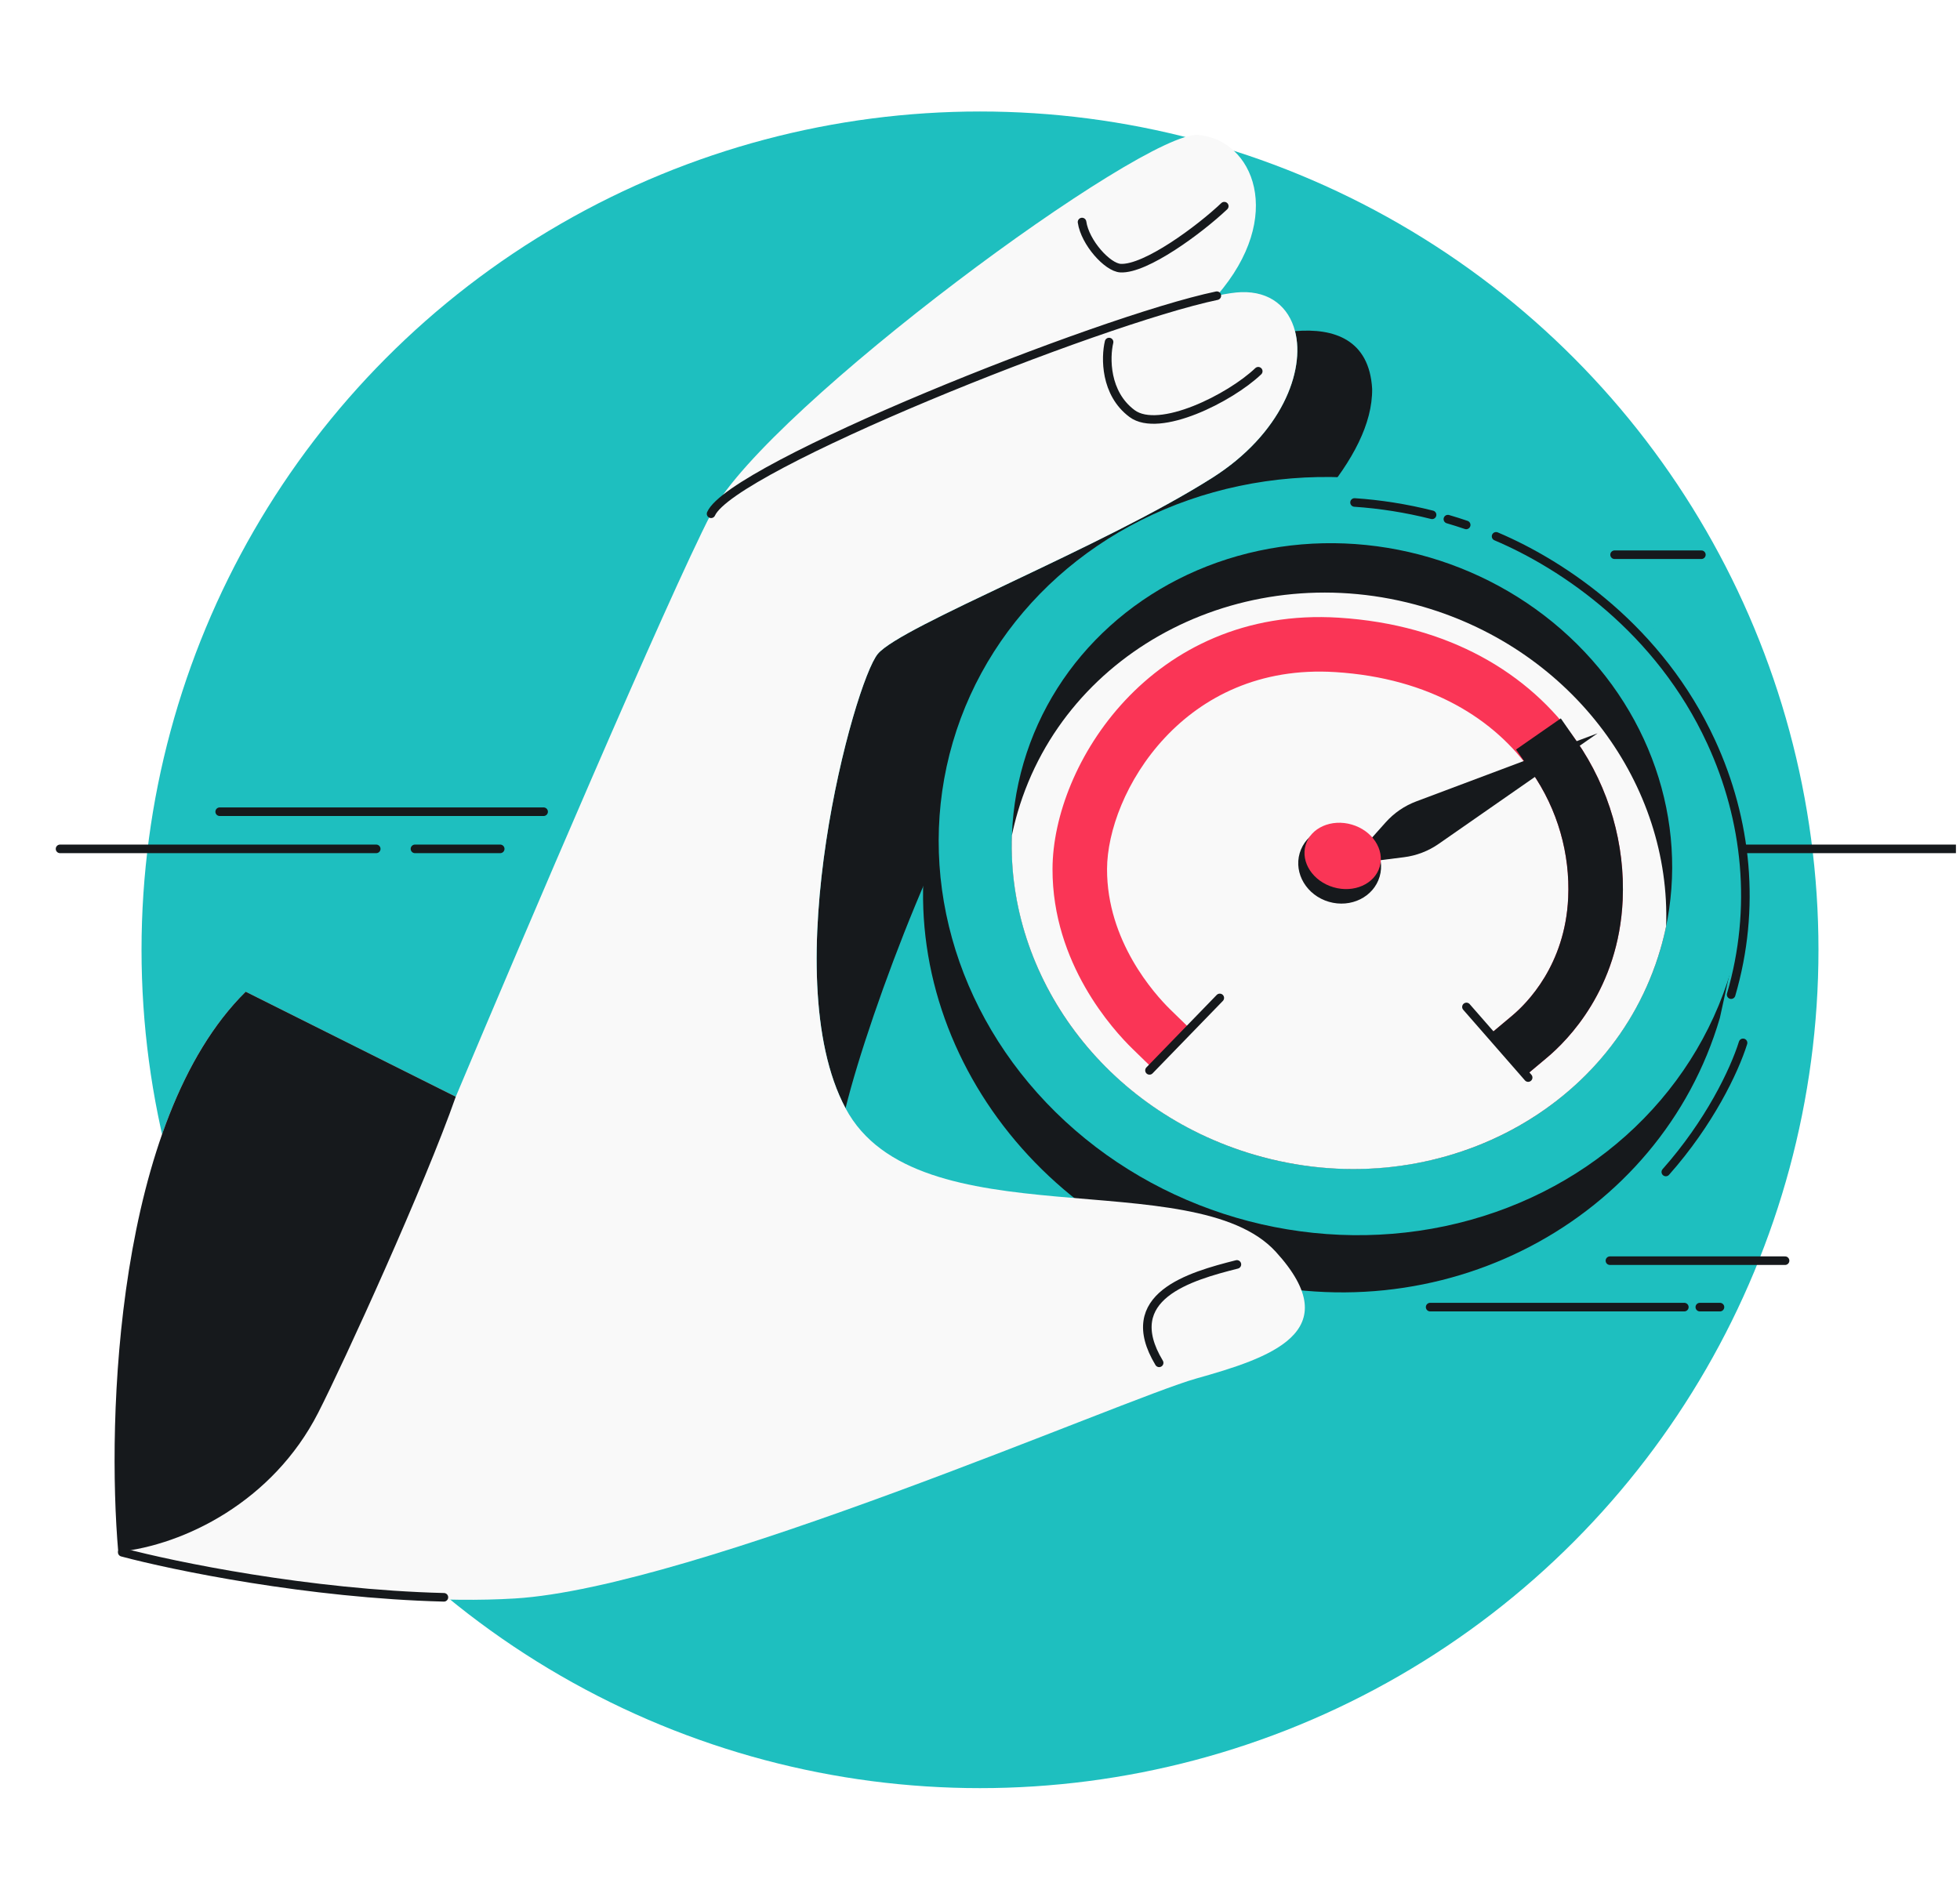 <?xml version="1.0" encoding="UTF-8"?>
<svg xmlns="http://www.w3.org/2000/svg" width="457" height="444" viewBox="0 0 457 444" fill="none">
  <g clip-path="url(#clip0_5160_10255)">
    <circle cx="228.5" cy="221.5" r="195.5" fill="#1EBFBF"></circle>
    <path d="M204.692 152.47C210.202 145.938 257.148 127.619 282.702 111.397C298.7 101.242 304.381 86.599 301.951 77.222C311.14 76.439 319.274 79.264 319.935 90.677C320.322 123.15 244.496 164.45 233.363 174.364C222.506 184.032 202.926 235.029 197.149 258.446C180.539 227.249 199.181 159.002 204.692 152.47Z" fill="#16191C"></path>
    <path d="M333.456 304.825H392.722M401.033 304.825H396.335M375.376 293.994H416.211M399.226 197.96H457.769M466.804 197.96H461.744M376.46 129.364H396.697M116.631 197.96H96.755M87.721 197.96H14M51.222 189.295H126.749" stroke="#16191C" stroke-width="2" stroke-linecap="round"></path>
    <path d="M285.275 297.388C335.893 312.21 387.225 284.462 401.009 237.388L405.794 215.5L223.023 170.149L218.583 185.314C204.798 232.389 234.657 282.566 285.275 297.388Z" fill="#16191C"></path>
    <ellipse cx="312.901" cy="199.644" rx="94.545" ry="87.86" transform="rotate(16.321 312.901 199.644)" fill="#1EBFBF"></ellipse>
    <g filter="url(#filter0_d_5160_10255)">
      <path d="M403.636 226.216C409.516 206.134 407.362 185.48 398.991 167.305C386.91 141.074 364.705 126.072 348.832 119.338M337.592 115.327C339.031 115.748 340.454 116.199 341.86 116.677M315.831 111.441C321.818 111.843 327.867 112.792 333.906 114.321" stroke="#16191C" stroke-width="2" stroke-linecap="round"></path>
    </g>
    <ellipse cx="312.901" cy="199.643" rx="77.355" ry="72.58" transform="rotate(16.321 312.901 199.643)" fill="#16191C"></ellipse>
    <path fill-rule="evenodd" clip-rule="evenodd" d="M292.502 269.299C333.503 281.305 375.872 259.852 387.137 221.383C387.661 219.593 388.108 217.798 388.481 216.002C389.613 183.112 366.922 151.777 331.91 141.524C290.91 129.518 248.541 150.971 237.276 189.441C236.752 191.23 236.304 193.025 235.931 194.822C234.799 227.712 257.491 259.047 292.502 269.299Z" fill="#F9F9F9"></path>
    <path fill-rule="evenodd" clip-rule="evenodd" d="M357.11 180.009C348.58 167.74 333.465 158.131 311.362 156.736C293.664 155.619 280.475 162.549 271.594 172.053C262.525 181.758 258.142 193.943 258.122 202.683C258.083 219.39 269.066 231.722 272.959 235.51L277.515 239.943L268.648 249.055L264.093 244.621C259.557 240.208 245.358 224.71 245.408 202.653C245.437 190.375 251.276 175.175 262.306 163.373C273.523 151.369 290.309 142.669 312.162 144.048C337.794 145.665 356.613 157.024 367.548 172.752C375.277 183.869 378.929 196.989 378.345 209.923C377.41 230.628 365.584 242.546 360.735 246.613L355.864 250.698L347.694 240.958L352.565 236.873C356.009 233.984 364.935 225.081 365.645 209.349C366.104 199.178 363.232 188.815 357.11 180.009Z" fill="#FA3556"></path>
    <path fill-rule="evenodd" clip-rule="evenodd" d="M363.92 167.534L367.549 172.753C375.278 183.87 378.93 196.99 378.346 209.923C377.411 230.629 365.584 242.547 360.735 246.614L355.865 250.699L347.695 240.959L352.565 236.874C356.01 233.984 364.935 225.081 365.646 209.35C366.105 199.179 363.232 188.815 357.111 180.01L353.482 174.791L363.92 167.534Z" fill="#16191C"></path>
    <path d="M323.079 191.784C325.03 189.597 327.481 187.917 330.224 186.887L372.501 171.008L335.434 196.805C333.029 198.478 330.254 199.543 327.347 199.908L314.38 201.536L323.079 191.784Z" fill="#16191C"></path>
    <ellipse cx="312.359" cy="201.695" rx="9.714" ry="8.967" transform="rotate(16.321 312.359 201.695)" fill="#16191C"></ellipse>
    <ellipse cx="313.058" cy="199.604" rx="9" ry="7.616" transform="rotate(16.321 313.058 199.604)" fill="#FA3556"></ellipse>
    <path d="M268.02 249.617L284.408 232.721" stroke="#16191C" stroke-width="2" stroke-linecap="round"></path>
    <path d="M341.923 234.825L356.31 251.291" stroke="#16191C" stroke-width="2" stroke-linecap="round"></path>
    <path d="M406.415 243.2C404.362 249.762 398.565 261.858 388.407 273.311" stroke="#16191C" stroke-width="2" stroke-linecap="round"></path>
    <path d="M106.271 255.755L57.293 231.265C27.034 261.165 24.872 330.817 27.574 361.906C44.47 366.376 86.624 374.807 120.072 372.77C161.881 370.223 261.946 326.254 278.888 321.488C295.831 316.722 314.586 310.708 297.495 291.949C278.403 270.994 213.76 289.642 197.15 258.446C180.539 227.249 199.182 159.002 204.693 152.47C210.203 145.938 257.149 127.619 282.703 111.397C298.701 101.242 304.382 86.599 301.951 77.222C300.5 71.621 296.154 67.899 289.385 68.133C287.97 68.181 286.054 68.466 283.721 68.955C299.814 50.462 292.179 32.55 279.38 31.474C266.662 30.405 179.489 94.651 166.046 119.349C165.949 119.508 165.866 119.663 165.799 119.813C155.733 139.291 121.919 218.557 106.271 255.755Z" fill="#F9F9F9"></path>
    <path d="M165.797 119.814C170.63 108.94 256.195 74.726 283.719 68.956M285.456 48.079C279.689 53.551 267.112 62.857 261.256 62.529C258.219 62.359 252.993 56.571 252.292 51.781M293.376 86.576C286.829 92.828 270.272 101.159 263.943 96.436C257.614 91.713 257.74 83.354 258.595 79.764M288.399 294.867C277.343 297.661 260.956 302.333 270.269 317.817M28.5 362C40.333 365.167 71.9 371.7 103.5 372.5" stroke="#16191C" stroke-width="2" stroke-linecap="round"></path>
    <path d="M106.268 255.755L57.291 231.264C27.031 261.164 24.87 330.817 27.571 361.906C42.942 360.318 63.595 350.183 74.174 329.488C80.253 317.596 99.167 276.086 106.268 255.755Z" fill="#16191C"></path>
  </g>
  <defs>
    <filter id="filter0_d_5160_10255" x="309.092" y="110.44" width="104.605" height="128.252" filterUnits="userSpaceOnUse" color-interpolation-filters="sRGB">
      <feFlood flood-opacity="0" result="BackgroundImageFix"></feFlood>
      <feColorMatrix in="SourceAlpha" type="matrix" values="0 0 0 0 0 0 0 0 0 0 0 0 0 0 0 0 0 0 127 0" result="hardAlpha"></feColorMatrix>
      <feOffset dy="5.738"></feOffset>
      <feGaussianBlur stdDeviation="2.869"></feGaussianBlur>
      <feComposite in2="hardAlpha" operator="out"></feComposite>
      <feColorMatrix type="matrix" values="0 0 0 0 0 0 0 0 0 0 0 0 0 0 0 0 0 0 0.25 0"></feColorMatrix>
      <feBlend mode="normal" in2="BackgroundImageFix" result="effect1_dropShadow_5160_10255"></feBlend>
      <feBlend mode="normal" in="SourceGraphic" in2="effect1_dropShadow_5160_10255" result="shape"></feBlend>
    </filter>
    <clipPath id="clip0_5160_10255">
      <rect x="0.052" width="456" height="444" rx="48" fill="white"></rect>
    </clipPath>
  </defs>
</svg>
